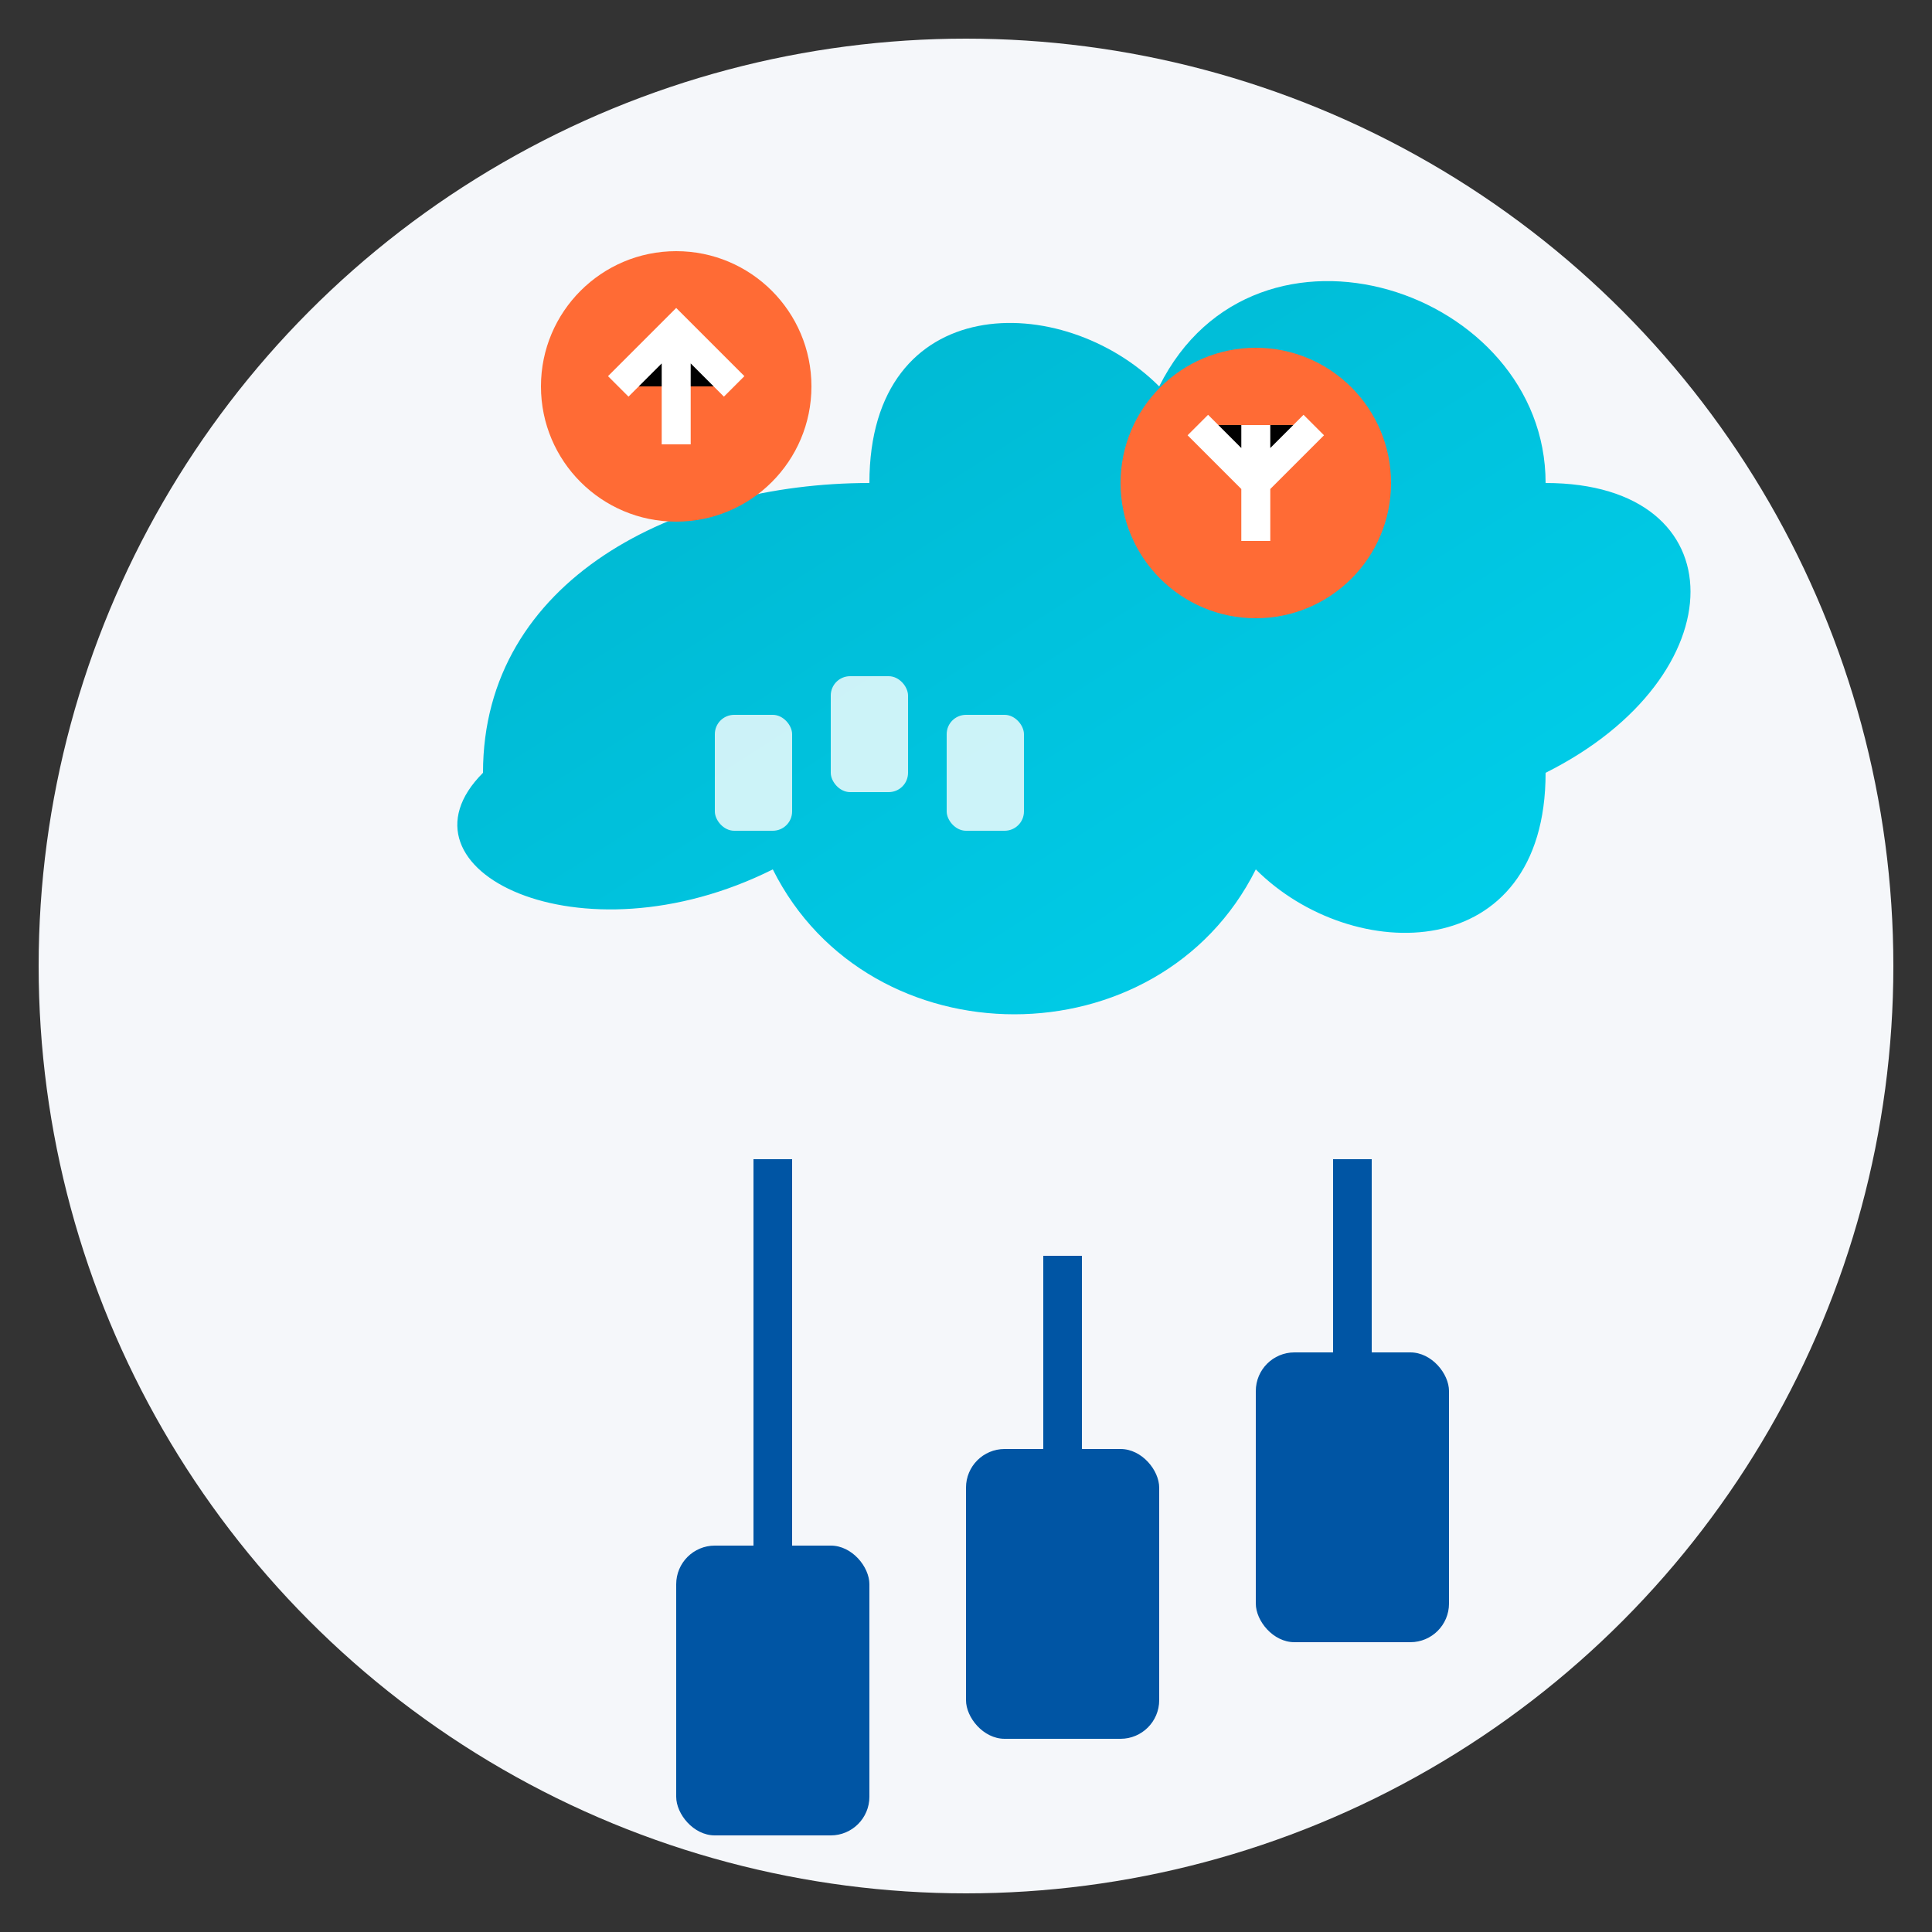 <svg xmlns="http://www.w3.org/2000/svg" width="100" height="100" viewBox="0 0 100 100">
  <rect x="0" y="0" width="100" height="100" fill="#333333" stroke="none"/>
  <defs>
    <linearGradient id="primaryGradient" x1="0%" y1="0%" x2="100%" y2="100%">
      <stop offset="0%" stop-color="#0055a4" />
      <stop offset="100%" stop-color="#00b0ca" />
    </linearGradient>
    <linearGradient id="cloudGradient" x1="0%" y1="0%" x2="100%" y2="100%">
      <stop offset="0%" stop-color="#00b0ca" />
      <stop offset="100%" stop-color="#00d4f0" />
    </linearGradient>
  </defs>
  
  <!-- Background Circle -->
  <circle cx="50" cy="50" r="48" fill="#f5f7fa" />
  
  <!-- Cloud Illustration -->
  <g transform="translate(50, 40)">
    <!-- Main Cloud Shape -->
    <path d="M-25 0
             C-25 -10, -15 -15, -5 -15
             C-5 -25, 5 -25, 10 -20
             C15 -30, 30 -25, 30 -15
             C40 -15, 40 -5, 30 0
             C30 10, 20 10, 15 5
             C10 15, -5 15, -10 5
             C-20 10, -30 5, -25 0 Z" 
          fill="url(#cloudGradient)" />
  </g>
  
  <!-- Connection Lines to Cloud -->
  <g transform="translate(50, 50)">
    <!-- Connection Line 1 -->
    <path d="M-10 10 L-10 30" stroke="#0055a4" stroke-width="2" />
    <rect x="-15" y="30" width="10" height="15" rx="2" fill="#0055a4" />
    
    <!-- Connection Line 2 -->
    <path d="M5 15 L5 25" stroke="#0055a4" stroke-width="2" />
    <rect x="0" y="25" width="10" height="15" rx="2" fill="#0055a4" />
    
    <!-- Connection Line 3 -->
    <path d="M20 10 L20 20" stroke="#0055a4" stroke-width="2" />
    <rect x="15" y="20" width="10" height="15" rx="2" fill="#0055a4" />
  </g>
  
  <!-- Data Upload/Download Icons -->
  <g transform="translate(35, 20)">
    <circle cx="0" cy="0" r="7" fill="#ff6b35" />
    <path d="M0 -3 L0 3 M-3 0 L0 -3 L3 0" stroke="white" stroke-width="1.5" />
  </g>
  
  <g transform="translate(65, 25)">
    <circle cx="0" cy="0" r="7" fill="#ff6b35" />
    <path d="M0 -3 L0 3 M-3 -3 L0 0 L3 -3" stroke="white" stroke-width="1.5" />
  </g>
  
  <!-- Server Icons in Cloud -->
  <g transform="translate(45, 40)">
    <rect x="-2" y="-5" width="4" height="6" rx="1" fill="white" opacity="0.8" />
    <rect x="4" y="-3" width="4" height="6" rx="1" fill="white" opacity="0.8" />
    <rect x="-8" y="-3" width="4" height="6" rx="1" fill="white" opacity="0.8" />
  </g>
</svg>
